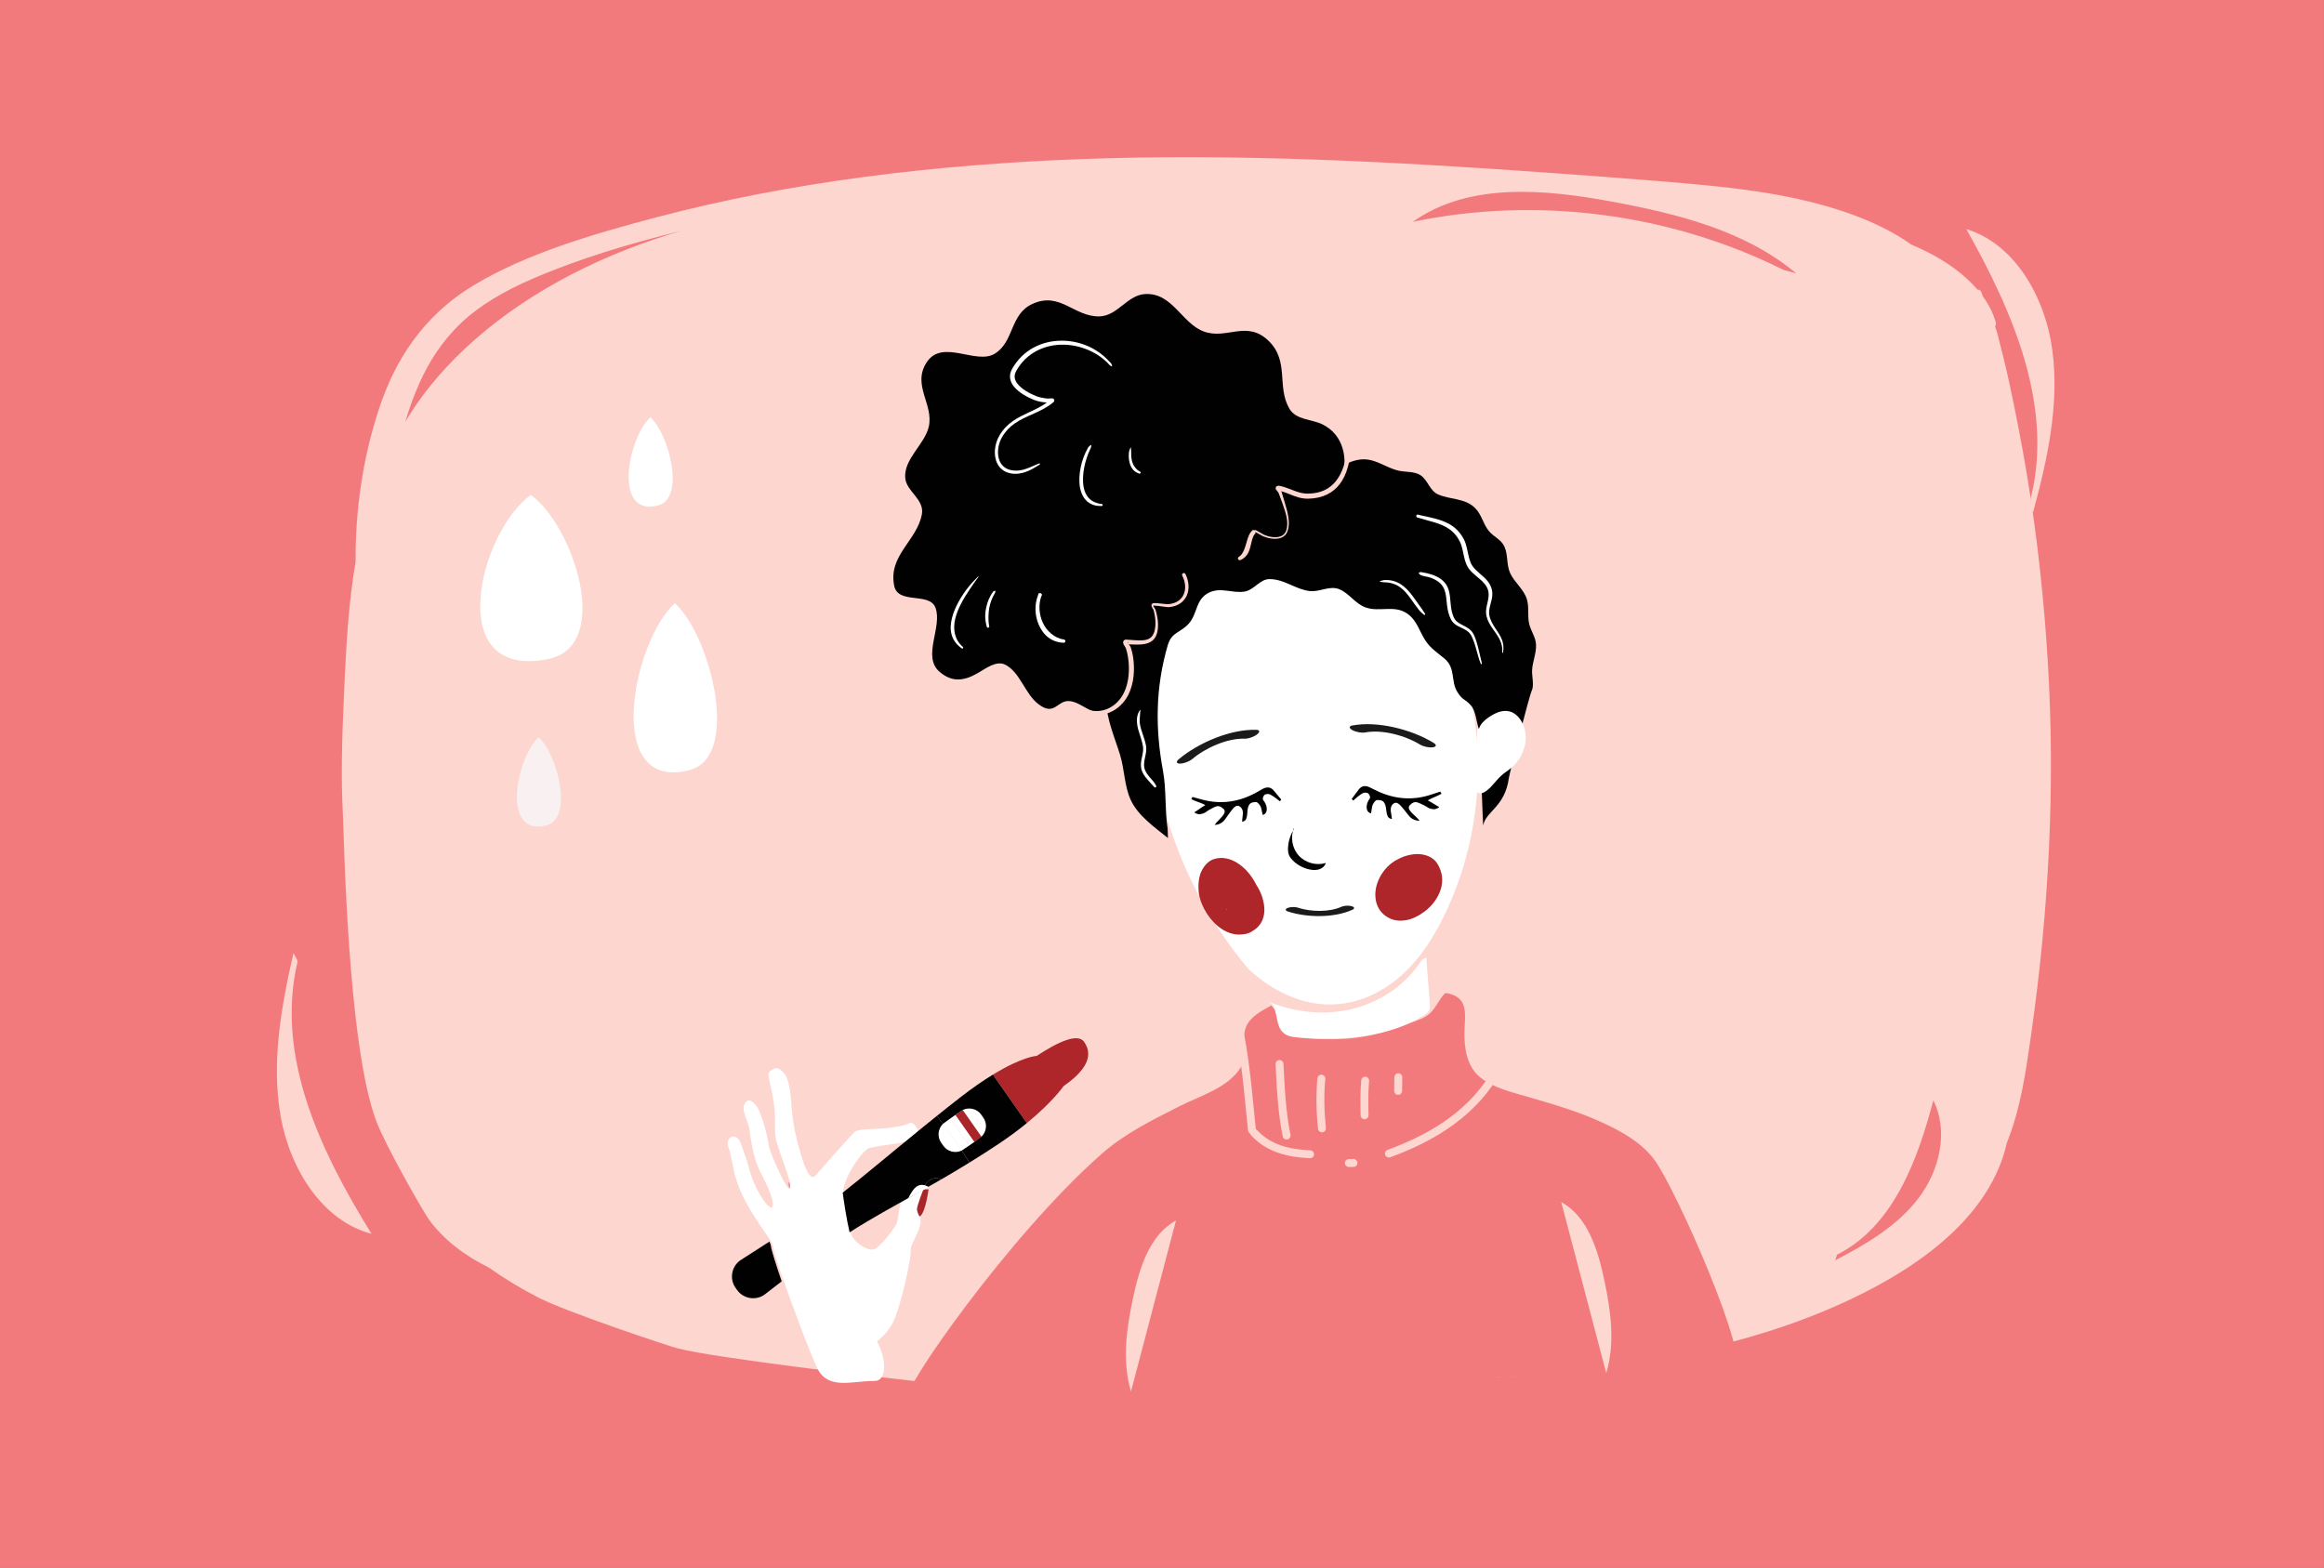<?xml version="1.0" encoding="utf-8"?>
<!-- Generator: Adobe Illustrator 23.0.6, SVG Export Plug-In . SVG Version: 6.00 Build 0)  -->
<svg version="1.1" id="Layer_1" xmlns="http://www.w3.org/2000/svg" xmlns:xlink="http://www.w3.org/1999/xlink" x="0px" y="0px"
	 viewBox="0 0 1962 1323.88" enable-background="new 0 0 1962 1323.88" xml:space="preserve">
<rect x="0" y="0" width="1962" height="1323.88" fill="#808080" stroke="none"/>
<rect x="-0.1" y="-0.26" fill="#F37A7C" width="1962" height="1324.45"/>
<path fill="#FCD6CF" d="M289.44,686.62c1.02,19.39,3.95,196.05,28.29,260.2c8.09,21.33,40.11,77.09,44.34,82.88
	c12.57,17.24,30.21,30.48,50.93,40.77c12.8,9.12,26.63,17.51,41.36,25.08c23.59,12.13,109.04,40.74,118.08,43.04
	c31.69,8.09,166.32,23.89,201,27.67c35.86,3.91,72.23,5.73,108.48,4.53c18.17-0.6,36.23-1.81,54.09-4.35
	c6.88-0.98,13.8-1.86,20.59-3.11c7.73,0.27,15.47,0.52,23.2,0.76c101.86,3.15,205.08,4.79,306.61-3.06
	c94.78-7.33,189.46-24.17,270.55-61.45c39.23-18.04,74.98-40.38,100.87-68.42c12.95-14.03,23.14-29.39,29.88-45.52
	c2.82-6.74,4.95-13.59,6.48-20.53c12.12-30.06,16.33-61.99,20.74-92.9c14.84-104.15,20.28-208.86,13.89-313.48
	c-3.21-52.56-8.82-105.11-17.54-157.35c-4.33-25.94-9.28-51.83-14.87-77.65c-2.84-13.1-6.08-26.17-9.39-39.21
	c-0.78-3.09-1.68-6.04-2.72-8.95c0.67-1.04,0.92-2.28,0.52-3.68c-2.19-7.65-5.88-14.84-10.8-21.61c-0.48-1.35-0.96-2.7-1.45-4.05
	c-0.41-1.12-1.75-1.68-3.14-1.74c-2.87-3.33-6.02-6.56-9.46-9.67c-12.87-11.68-28.8-20.9-46.37-28.31
	c-31.35-22.46-75.61-35.56-117.65-42.81c-30.23-5.22-61.17-7.96-92.03-10.5c-32.29-2.65-64.61-5.07-96.95-7.37
	c-131.05-9.32-262.59-16.42-394.33-11.5c-121.97,4.55-244.26,18.89-359.16,49.32c-53.65,14.21-109.53,30.64-153.73,57.33
	c-43.91,26.51-66.86,64.92-79.79,104.21c-13.86,42.11-20.04,85.86-19.76,129.12c-1.28,7.48-2.38,14.98-3.31,22.47
	c-4.01,31.98-5.4,64.1-6.76,96.19C288.77,624.18,287.8,655.4,289.44,686.62z M885.68,1143.87c0.89-0.12,1.78-0.24,2.67-0.37
	c3.04,0.34,6.08,0.67,9.13,1C893.55,1144.29,889.61,1144.08,885.68,1143.87z M342.22,355.9c3.21-10.83,7.07-21.52,11.7-32
	c8.05-18.23,19.26-35.9,35.39-51.22c16.09-15.28,37.26-27.32,59.96-37.16c39.18-16.98,82.34-29.88,125.9-40.63
	c-15.73,4.59-31.09,9.84-45.98,15.67c-64.99,25.45-120.97,62.72-159.92,108.03C358.92,330.62,349.97,343.09,342.22,355.9z"/>
<g>
	<path fill-rule="evenodd" clip-rule="evenodd" fill="#FFFFFF" d="M1054.3,818.59c-49.12-57.98-79.12-132.96-83.58-208.9
		c-2.22-37.77,3.15-78.93,29.01-104.53c12.98-12.85,29.91-20.5,46.81-27.01c24.17-9.31,49.8-16.87,75.83-14.29
		c36.3,3.61,69.79,27.33,91.12,58.7s31.39,69.65,33.73,107.45c3.12,50.4-7.03,101.15-29.05,145.25
		c-8.93,17.88-19.93,34.88-34.61,47.94C1143.77,858.62,1095.14,855.64,1054.3,818.59"/>
</g>
<path fill="#F8ADA7" d="M818.74,1450.12C817.46,1453.99,818.79,1450.11,818.74,1450.12L818.74,1450.12z"/>
<path fill-rule="evenodd" clip-rule="evenodd" fill="#F37A7C" d="M1073.24,849.02c-8,4.52-17.9,9.24-21.4,18.37
	c-4.27,11.16,1.6,24.38-4.85,34.58c-10.49,16.6-34.08,23.45-50.71,31.85c-22.72,11.47-47.39,23.63-66.5,40.72
	c-78.63,69.39-168.87,200.04-162.8,204.43c10.46,7.55,118.29,1.75,130.32,5.21c22.1,6.38,60.68-6.61,83.4-2.61
	c95.98,16.91,184.55-5.43,280.95-18.38c40.72-5.47,164.41,11,202.52-5.08c15.99-6.74-49.43-154.39-67.28-178.55
	c-10.93-14.79-27.33-23.88-43.75-31.51c-20.13-9.35-41.91-15.72-63.2-21.9c-13.36-3.88-29.35-7.52-40.37-16.53
	c-11.25-9.18-13.51-24.61-13.23-38.37c0.3-14.74,4.17-29.24-15.25-32.76c-1.64-0.3-4.82,4.65-5.55,5.79
	c-4.81,7.47-7.23,12.59-16.31,16.22c-24.09,9.65-45.01,16.51-70.7,16.94c-8.46,0.14-38.76,0.45-45.85-6.19
	c-4.56-4.27-4.45-12.54-6.03-18.23L1073.24,849.02z"/>
<path fill-rule="evenodd" clip-rule="evenodd" fill="#FCD6CF" d="M1041.09,862.01c7.25,30.58,9.19,61.31,12.52,92.41
	c0.2,1.83,1.85,3.16,3.68,2.96c1.83-0.2,3.17-1.84,2.97-3.67c-3.36-31.38-5.36-62.38-12.67-93.24c-0.42-1.79-2.23-2.9-4.02-2.48
	C1041.78,858.41,1040.66,860.22,1041.09,862.01z"/>
<path fill-rule="evenodd" clip-rule="evenodd" fill="#FCD6CF" d="M1076.9,898.57c0.95,20.34,1.98,40.9,6.01,60.93
	c0.36,1.81,2.13,2.98,3.93,2.62c1.81-0.36,2.98-2.13,2.62-3.94c-3.96-19.69-4.94-39.91-5.88-59.92c-0.09-1.84-1.65-3.27-3.49-3.18
	C1078.23,895.17,1076.81,896.73,1076.9,898.57z"/>
<path fill-rule="evenodd" clip-rule="evenodd" fill="#FCD6CF" d="M1112.2,910.46c-1.28,14.13-0.97,28.55,0.53,42.66
	c0.19,1.83,1.84,3.16,3.67,2.97c1.83-0.2,3.17-1.84,2.97-3.67c-1.45-13.67-1.76-27.66-0.51-41.35c0.17-1.84-1.19-3.46-3.03-3.63
	C1114,907.28,1112.37,908.63,1112.2,910.46z"/>
<path fill-rule="evenodd" clip-rule="evenodd" fill="#FCD6CF" d="M1149.19,912.2c-0.88,9.8-0.7,19.73-0.51,29.55
	c0.04,1.84,1.56,3.31,3.4,3.28c1.84-0.04,3.31-1.56,3.27-3.41c-0.19-9.58-0.38-19.26,0.48-28.82c0.17-1.84-1.19-3.47-3.02-3.63
	C1150.99,909.01,1149.36,910.36,1149.19,912.2z"/>
<path fill-rule="evenodd" clip-rule="evenodd" fill="#FCD6CF" d="M1177.17,909.5c-0.07,3.88-0.16,7.74-0.16,11.62
	c-0.01,1.84,1.49,3.35,3.33,3.35c1.84,0.01,3.34-1.49,3.34-3.33c0.01-3.84,0.1-7.68,0.16-11.52c0.04-1.84-1.43-3.36-3.28-3.4
	C1178.73,906.18,1177.2,907.65,1177.17,909.5z"/>
<path fill-rule="evenodd" clip-rule="evenodd" fill="#FCD6CF" d="M1262.04,900.17c-18.98,35.9-53.02,57-90.63,70.71
	c-1.73,0.64-2.63,2.55-1.99,4.29c0.63,1.73,2.55,2.62,4.28,1.99c39.18-14.29,74.48-36.47,94.25-73.86c0.86-1.63,0.23-3.66-1.39-4.52
	C1264.93,897.91,1262.9,898.54,1262.04,900.17z"/>
<path fill-rule="evenodd" clip-rule="evenodd" fill="#FCD6CF" d="M1056.22,958.65c13.18,14.29,30.84,18.41,49.64,19.32
	c1.84,0.09,3.41-1.33,3.5-3.17c0.09-1.84-1.33-3.41-3.18-3.5c-17.01-0.83-33.12-4.24-45.05-17.18c-1.25-1.36-3.36-1.44-4.72-0.19
	C1055.06,955.18,1054.97,957.29,1056.22,958.65z"/>
<path fill-rule="evenodd" clip-rule="evenodd" fill="#FCD6CF" d="M1138.43,985.34c1.43,0.14,2.88-0.02,4.32-0.07
	c1.85-0.05,3.3-1.59,3.25-3.43c-0.05-1.84-1.59-3.3-3.43-3.25c-1.16,0.03-2.32,0.21-3.46,0.1c-1.84-0.18-3.48,1.15-3.66,2.99
	C1135.26,983.51,1136.59,985.15,1138.43,985.34z"/>
<path fill-rule="evenodd" clip-rule="evenodd" fill="#010101" d="M986.03,707.61c-11.21-9.08-25.42-18.88-31.54-32.42
	c-5.28-11.7-5.1-25.34-8.82-37.57c-4.37-14.37-11.4-30.02-11.75-45.25c-0.25-10.59,5.68-20.47,6.16-31.13
	c0.77-17.1-4.5-33.94,3-50.38c8.25-18.09,25.29-20.28,35.83-34.63c9.16-12.47,13.35-27.88,26.14-37.68c8.39-6.42,20-5.6,29.03-10.61
	c15.33-8.51,24.19-25.72,42.91-28.89c11.53-1.95,22.44,5.96,33.84,3.99c13.43-2.32,23.56-13.21,37.24-15.02
	c12.56-1.65,21.4,6.96,32.95,9.45c5.72,1.23,13.25,0.46,18.24,3.79c6.26,4.16,7.73,13.16,14.89,16.26
	c10.28,4.44,22.85,2.96,31.33,11.61c5.45,5.55,6.67,13.4,11.47,19.25c4.15,5.04,10.31,6.96,13.15,13.24
	c3.2,7.08,1.56,15.29,4.84,22.36c3.69,7.96,11.56,13.5,14.12,22.11c2.05,6.9,0.26,14.19,2.01,21.08c1.41,5.56,5.17,10.64,5.65,16.44
	c0.63,7.54-3.06,15.18-3.31,22.74c-0.16,4.77,1.88,12.45-0.26,16.81c-2.08,4.24-18.73,69.27-19.37,74.01
	c-3.31,24.27-19.58,28.01-21.53,39.58c-0.45,2.68-2.8-78.66-3.74-81.2c-1.86-5.02-2.71-15.28-6.39-19.53
	c-5.62-6.48-7.03-4.25-11.63-11.49c-6.02-9.49-1.28-20.26-11.01-28.43c-5.83-4.89-11.7-8.6-16-15.1
	c-5.35-8.08-7.21-17.43-15.84-23.17c-10.75-7.17-23.12-0.86-34.66-4.9c-8.68-3.03-13.72-11.75-22.07-15.31
	c-8.36-3.57-16.63,2.44-25.29,1.43c-12.05-1.4-21.6-10.33-34.23-10.06c-7.8,0.17-12.64,9-20.29,10.43
	c-10.22,1.92-20.11-3.91-30.21,0.86c-11.81,5.58-9.66,17.74-17.3,26.28c-6.95,7.77-14.42,6.98-17.7,18.11
	c-10.74,36.45-10.46,71.8-4.12,105.82c3.05,16.36,1.49,33.16,4,49.5"/>
<path fill-rule="evenodd" clip-rule="evenodd" fill="#010101" d="M1132.75,405.62c5.59-18.1,1.68-38.49-16.37-47.34
	c-8.95-4.39-22.21-3.56-27.83-13.2c-10.88-18.65,0.16-40.1-17.55-57.26c-18.54-17.97-35.37-0.64-54.88-7.99
	c-18.63-7.01-26.33-32.86-49.44-31.55c-15.02,0.84-23.16,18.53-38.53,18.86c-21.45,0.46-33.04-21.13-56.39-10.59
	c-19.33,8.71-15.38,31.82-31.87,42.05c-15.76,9.77-44.21-12.81-57.46,7.18c-12.84,19.35,6.14,35.74,1.63,54.72
	c-3.5,14.75-21.08,27.04-19.86,42.93c0.89,11.51,16.34,18.1,14.09,30.7c-3.98,22.36-28.6,34.71-23.38,60.49
	c3.24,16,29.62,5.09,34.77,18.35c6.28,16.18-11.47,41.23,3.41,54.16c10.89,9.47,21.09,7.71,32.66,1.04
	c6.31-3.64,15.47-10.78,23.01-6.89c12.45,6.42,16.52,24.4,27.65,33.07c14.28,11.11,15.95-3.67,26.89-2.35
	c9.67,1.17,17.72,11.36,27.95,9.5c10.16-1.85,11.46-11.1,15.86-18.41c3.67-6.09,10.46-9.48,13.72-16.33
	c5.5-11.54,6.5-24.91,11.61-36.72c7.49-17.29,24.63-34.45,37.31-48.22c11.37-12.35,32.72-23.36,49.45-25.19
	c19.11-2.09,43.85,1.34,58.13-15.19L1132.75,405.62z"/>
<path fill-rule="evenodd" clip-rule="evenodd" fill="#FCD6CF" d="M952.92,544.08c0.64,0.8,1.42,1.67,1.6,2.22
	c0.46,1.38,0.87,2.78,1.22,4.19c0.35,1.42,0.64,2.85,0.86,4.3c0.77,5.19,0.98,10.73,0.39,16.17c-0.59,5.5-2.01,10.89-4.42,15.72
	c-3.51,6.88-9.18,12.26-15.85,14.95c-6.04,2.44-12.95,2.9-19.5,0.04c-0.47-0.2-1.05-0.29-1.38-0.69c-0.33-0.41-0.14-0.45-0.28-0.96
	c-0.21-0.1-0.31-0.35-0.2-0.57c0.1-0.22,0.35-0.31,0.57-0.21c0.47-0.22,0.36-0.41,0.87-0.45c0.47-0.03,0.9,0.27,1.33,0.41
	c6.02,1.89,11.94,1.5,17.19-0.85c5.77-2.58,10.65-7.37,13.57-13.5c2.15-4.41,3.36-9.34,3.87-14.35c0.52-5.09,0.34-10.26-0.38-15.1
	c-0.19-1.32-0.44-2.64-0.74-3.94c-0.3-1.31-0.66-2.61-1.06-3.88c-0.3-0.93-1.45-2.39-1.95-3.41c-0.55-1.15-0.51-2.14-0.26-2.7
	c0.34-0.74,0.97-1.49,2.41-1.43c4.38,0.21,8.86,0.82,12.84,0.67c2.82-0.11,5.37-0.56,7.37-2.01c2.69-1.96,4.3-5.6,4.48-12
	c0.05-1.87-0.08-3.72-0.34-5.55c-0.26-1.86-0.65-3.7-1.09-5.53c-0.31-1.29-1.75-2.86-1.94-4.03c-0.11-0.65,0.04-1.21,0.56-1.73
	c0.11-0.23,0.39-0.4,0.9-0.58c0.24-0.09,0.57-0.06,0.94-0.07c3.07-0.05,10.38,1.07,11.88,0.93c6.68-0.58,11-3.83,12.95-8.31
	c1.99-4.58,1.52-10.37-1.24-15.79c-0.37-0.75-0.07-1.66,0.67-2.04c0.75-0.38,1.67-0.07,2.04,0.68c3.09,6.31,3.44,13.02,1.07,18.28
	c-2.37,5.24-7.42,9.13-15.29,9.71c-1.53,0.09-8.95-1.27-12.07-1.31c-0.26,0-0.49,0.03-0.66,0.02c-0.08,0-0.15-0.12-0.17-0.13
	c0.01-0.04,0.03-0.11,0.06-0.12c-0.05,0.02-0.11-0.03-0.15,0.01c-0.13,0.15,0,0.37,0.1,0.59c0.47,1.09,1.64,2.37,1.96,3.47
	c0.53,1.87,1,3.75,1.35,5.65c0.36,1.93,0.59,3.87,0.64,5.85c0.19,7.55-1.81,11.83-4.86,14.31c-2.38,1.94-5.46,2.79-8.93,3.1
	C960.47,544.4,956.7,544.17,952.92,544.08z M952.16,543c0.28-0.46,0.49-0.97,0.05-0.82C951.9,542.3,951.94,542.6,952.16,543z
	 M973.7,511.24C973.69,511.26,973.69,511.28,973.7,511.24C973.69,511.24,973.69,511.24,973.7,511.24z"/>
<path fill-rule="evenodd" clip-rule="evenodd" fill="#FCD6CF" d="M1059.78,449.25c-0.13,0.4,0.35,0.5,0.14,1
	c-0.1,0.23-0.34,0.35-0.51,0.54c-1.53,1.78-2.2,4.35-2.88,7.07c-0.71,2.87-1.26,5.95-2.56,8.57c-1.39,2.8-3.49,5.09-6.64,6.41
	c-0.76,0.38-1.68,0.08-2.07-0.68c-0.38-0.75-0.08-1.68,0.68-2.06c1.83-1.12,2.86-2.75,3.72-4.51c0.23-0.46,0.45-0.92,0.65-1.4
	c1.75-4.03,2.45-8.81,4.16-12.41c0.77-1.63,1.73-3.04,3.01-4.12c0.07-0.06,0.12-0.15,0.21-0.17c0.62-0.13,0.45,0.22,1.09,0.23
	c0.11,0,0.19-0.06,0.29-0.09c0.13-0.09,0.75-0.19,1.54,0.2c1.67,0.82,5.62,3.31,6.13,3.54c3.6,1.63,8.84,2.91,13.08,1.9
	c2.74-0.66,5.03-2.31,6.09-5.49c0.97-3.05,1.01-6.33,0.52-9.61c-0.74-4.96-2.67-9.91-4.14-14.26l-2.71-7.3
	c-0.16-0.38-0.48-0.95-0.89-1.46c-0.59-0.73-1.18-1.36-1.49-1.86c-0.39-0.63-0.18-1.22-0.14-1.64c0.09-0.92,0.84-1.41,2.59-1.53
	c6.32,1.05,11.56,4.12,17.59,5.74c2.23,0.6,4.58,1,7.17,0.94c10.88-0.16,18.28-4.23,23.29-10.44c2.96-3.66,5.11-8.05,6.67-12.83
	c2.25-6.9,3.31-14.59,3.67-22.13c0.05-1.13-0.06-2.27,0.13-3.36c0.02-0.09,0.03-0.18,0.08-0.25c0.29-0.42,0.35-0.28,0.73-0.6
	c0-0.12,0.1-0.22,0.22-0.22c0.13,0,0.23,0.09,0.23,0.22c0.4,0.31,0.45,0.17,0.75,0.59c0.06,0.08,0.07,0.16,0.09,0.26
	c0.21,1.11,0.09,2.28,0.1,3.42c0.12,7.82-0.51,15.88-2.54,23.13c-1.48,5.34-3.74,10.24-6.91,14.33
	c-5.58,7.18-14.04,11.89-26.44,12.15c-3.02,0.06-5.76-0.39-8.36-1.1c-5.05-1.39-9.5-3.86-14.55-5.22c0.19,0.35,0.37,0.67,0.46,0.94
	l2.29,7.58c1.29,4.5,2.93,9.64,3.52,14.71c0.41,3.5,0.34,6.97-0.75,10.19c-1.2,3.68-3.83,5.59-6.98,6.37
	c-4.5,1.12-10.12-0.13-13.98-1.82c-0.51-0.22-4.52-2.63-6.23-3.42L1059.78,449.25z M1078.96,414.17c0.06,0.02,0.11,0.03,0.17,0.03
	l0.03,0L1078.96,414.17z"/>
<path fill-rule="evenodd" clip-rule="evenodd" fill="#FFFFFF" d="M883.8,339.89c-1.72-0.13-3.47-0.32-5.19-0.63
	c-1.84-0.34-3.65-0.83-5.38-1.5c-5.49-2.15-13.28-6.21-17.44-11.61c-3.23-4.19-4.41-9.15-1.35-14.66
	c9.17-16.23,25.25-23.79,41.72-23.83c7.43-0.02,14.95,1.46,21.86,4.41c6.82,2.91,13.04,7.25,18.13,12.77
	c0.78,0.85,1.71,1.6,2.25,2.62c0.27,0.51,0.29,0.98,0.45,1.53c0.08,0.1,0.06,0.24-0.04,0.31c-0.1,0.08-0.24,0.06-0.31-0.03
	c-0.5-0.27-0.95-0.37-1.39-0.72c-0.89-0.68-1.51-1.64-2.3-2.41c-5.11-5.03-11.28-8.79-17.89-11.35c-6.63-2.57-13.71-3.89-20.72-3.76
	c-15.21,0.28-30.04,7.28-38.35,22.36c-2.19,3.91-1.29,7.43,0.98,10.43c3.72,4.91,10.8,8.56,15.74,10.56
	c1.21,0.49,2.47,0.86,3.74,1.16c1.98,0.47,4,0.77,6,0.99c0.72,0.08,2.17-0.15,3.1-0.19c0.72-0.03,1.28,0.06,1.55,0.17
	c0.72,0.31,1.01,0.83,1.09,1.36c0.05,0.37,0.07,1.07-0.73,1.73c-10.23,8.61-22.71,10.94-32.86,18.07
	c-3.95,2.77-7.51,6.33-10.43,11.3c-3.08,5.26-4.33,12.12-2.91,17.82c1.38,5.54,5.36,9.94,12.75,10.5c3.07,0.3,5.9-0.12,8.64-0.89
	c2.15-0.6,4.23-1.46,6.32-2.36c2.11-0.9,4.22-1.8,6.36-2.72c0.27-0.13,0.59-0.03,0.72,0.23c0.14,0.27,0.03,0.59-0.23,0.72
	c-2.01,1.21-3.94,2.48-5.96,3.59c-2.1,1.15-4.26,2.11-6.49,2.85c-3,1-6.16,1.53-9.58,1.32c-6.97-0.55-11.37-3.99-13.72-8.66
	c-3.48-6.9-2.35-16.64,1.85-23.73c3.14-5.3,6.98-9.06,11.2-12.04c4.17-2.95,8.72-5.1,13.33-7.27
	C873.58,345.89,878.9,343.44,883.8,339.89z"/>
<path fill-rule="evenodd" clip-rule="evenodd" fill="#FFFFFF" d="M920.8,375.88c-0.55,0.41-1.07,0.7-1.57,1.24
	c-0.41,0.46-0.71,1.03-1.03,1.6c-4.99,8.63-8.38,22.42-6.42,32.99c1.21,6.54,4.5,12.03,10.58,14.39c2.18,0.85,4.74,1.22,7.69,1.14
	c0.47,0.02,0.86-0.35,0.88-0.82c0.02-0.47-0.35-0.87-0.82-0.88c-2.62-0.26-4.8-0.96-6.69-1.87c-4.99-2.4-7.54-6.96-8.58-12.53
	c-1.86-10.01,1.31-22.85,5.33-31.4c0.27-0.56,0.57-1.08,0.76-1.64c0.22-0.68,0.23-1.25,0.38-1.9c0.09-0.14,0.05-0.33-0.09-0.42
	C921.09,375.7,920.9,375.74,920.8,375.88z"/>
<path fill-rule="evenodd" clip-rule="evenodd" fill="#FFFFFF" d="M954.33,378.09c-0.44,1.1-0.9,2.18-1.16,3.39
	c-0.06,0.29-0.08,0.59-0.11,0.89c-0.35,3.55-0.02,7.26,1.26,10.44c0.52,1.31,1.2,2.56,2.12,3.62c1.31,1.52,3.06,2.68,5.21,3.45
	c0.48,0.21,1.04-0.02,1.24-0.5c0.2-0.48-0.02-1.03-0.5-1.24c-1.71-0.83-2.95-2.02-3.99-3.32c-0.73-0.91-1.35-1.89-1.83-2.96
	c-1.27-2.83-1.66-6.15-1.6-9.38c0.01-0.28,0.02-0.56,0.01-0.84c-0.04-1.2-0.2-2.32-0.2-3.47c0.02-0.12-0.06-0.24-0.18-0.26
	C954.47,377.89,954.36,377.97,954.33,378.09z"/>
<path fill-rule="evenodd" clip-rule="evenodd" fill="#FFFFFF" d="M825.74,486.78c-2.53,2.53-5.52,5.58-8.38,9.18
	c-5.86,7.4-11.35,16.74-13.64,25.75c-1.26,4.93-1.58,9.82-0.3,14.29c1.24,4.34,3.97,8.23,8.44,11.44c0.35,0.27,0.86,0.21,1.12-0.14
	c0.28-0.35,0.22-0.85-0.13-1.13c-3.73-3.24-5.71-6.96-6.65-10.91c-0.97-4.07-0.8-8.42,0.26-12.88c2.08-8.74,7.42-17.67,12.52-25.23
	c2.55-3.78,4.93-7.27,7.09-10.07c0.09-0.09,0.08-0.23-0.02-0.32C825.96,486.68,825.82,486.69,825.74,486.78z"/>
<path fill-rule="evenodd" clip-rule="evenodd" fill="#FFFFFF" d="M839.85,498.86c-0.44,0.1-0.62,0.02-1.01,0.26
	c-0.23,0.15-0.36,0.41-0.51,0.63c-2.9,3.83-4.75,8.54-5.78,13.35c-0.46,2.13-0.77,4.31-0.81,6.47c-0.05,3.32,0.47,6.6,1.34,9.67
	c0.14,0.56,0.71,0.91,1.28,0.77c0.56-0.14,0.9-0.71,0.77-1.27c-0.61-2.93-0.72-6-0.6-9.1c0.08-2.02,0.23-4.04,0.58-6.05
	c0.79-4.56,2.48-8.91,4.8-12.79c0.13-0.21,0.32-0.42,0.38-0.67c0.1-0.43-0.05-0.57-0.07-1.01c0.07-0.1,0.05-0.24-0.05-0.31
	C840.06,498.74,839.92,498.76,839.85,498.86z"/>
<path fill-rule="evenodd" clip-rule="evenodd" fill="#FFFFFF" d="M879.18,501.38l0.04,0.05c0.33,0.33,0.39,0.22,0.42,0.69
	c0.04,0.65-0.48,1.22-0.69,1.84c-2.32,6.91-1.69,14.88,1.3,21.56c1.67,3.72,4.15,6.96,7.18,9.49c2.97,2.49,6.48,4.36,10.72,4.93
	c0.77,0.06,1.34,0.74,1.28,1.51c-0.06,0.77-0.74,1.34-1.51,1.27c-5-0.18-9.44-1.79-13.02-4.55c-3.64-2.8-6.34-6.77-8.15-11.14
	c-3.13-7.52-3.48-16.49-0.55-24.07c0.27-0.68,0.29-1.57,0.87-2.01c0.38-0.29,0.33-0.2,0.82-0.16l0.07,0
	c0.08,0.04,0.22,0.1,0.42,0.17c0.05-0.11,0.19-0.16,0.3-0.11c0.11,0.05,0.16,0.19,0.1,0.3C878.97,501.27,879.1,501.34,879.18,501.38
	z"/>
<path fill-rule="evenodd" clip-rule="evenodd" fill="#FFFFFF" d="M1195.7,435.65c0.18,0.61-0.15,0.51,0.29,0.98
	c0.51,0.54,1.38,0.51,2.08,0.73c8.06,2.55,16.12,3.96,22.83,7.74c4.62,2.61,8.63,6.29,11.54,12.19c2.41,4.74,2.8,10.51,4.29,15.66
	c0.74,2.53,1.72,4.92,3.21,7.03c3.54,5,9.41,8.21,13.33,12.91c1.47,1.77,2.66,3.77,3.21,6.26c1.22,5.48-1.55,11-1.88,16.46
	c-0.09,1.55-0.02,3.09,0.35,4.63c2.01,8.45,8.54,13.57,11.68,20.92c1.19,2.77,1.92,5.87,1.62,9.7c-0.02,0.19,0.11,0.36,0.3,0.38
	c0.19,0.02,0.36-0.11,0.38-0.3c0.69-4,0.28-7.36-0.78-10.37c-2.61-7.38-9.09-12.52-10.75-20.86c-1.1-5.5,1.89-10.95,2.42-16.49
	c0.15-1.57,0.11-3.14-0.19-4.71c-0.59-3.07-1.93-5.58-3.69-7.79c-3.74-4.71-9.5-7.92-12.88-12.9c-1.22-1.79-1.99-3.81-2.59-5.94
	c-1.53-5.4-2.02-11.4-4.53-16.37c-3.44-6.62-8.03-10.76-13.36-13.54c-7.06-3.68-15.36-5.16-23.89-7.02
	c-0.7-0.15-1.42-0.61-2.12-0.43c-0.62,0.17-0.28,0.26-0.76,0.68c-0.12-0.03-0.24,0.04-0.28,0.16
	C1195.51,435.48,1195.58,435.61,1195.7,435.65z"/>
<path fill-rule="evenodd" clip-rule="evenodd" fill="#FFFFFF" d="M1197.83,484.07c0.39,0.46,0.4,0.76,0.91,1.08
	c2.78,1.74,6.33,1.53,9.38,2.78c6.89,2.61,9.94,6.16,11.43,10.29c1.37,3.78,1.53,8,2.03,12.37c0.5,4.28,1.33,8.68,3.69,12.95
	c0.74,1.34,1.73,2.43,2.88,3.36c3.84,3.08,9.73,4.08,12.89,8.13c1.26,1.63,2.35,4.18,3.38,7.09c1.67,4.74,2.97,10.43,4.33,14.7
	c0.45,1.39,0.93,2.62,1.37,3.65c0.09,0.25,0.36,0.38,0.6,0.29c0.25-0.08,0.38-0.36,0.29-0.6c-0.07-0.36-0.11-0.73-0.19-1.13
	c-0.17-0.8-0.4-1.67-0.63-2.6c-1.04-4.39-2.27-10.14-3.79-14.97c-1.01-3.21-2.18-6.01-3.51-7.83c-3.13-4.27-9.1-5.59-12.98-8.87
	c-0.84-0.72-1.57-1.55-2.11-2.58c-2.07-3.95-2.66-8-3.05-11.92c-0.46-4.66-0.6-9.17-2.1-13.17c-1.79-4.83-5.42-9.01-13.56-11.87
	c-2.89-0.97-5.83-1.61-8.82-2.06c-0.37-0.06-0.73-0.19-1.1-0.13c-0.58,0.1-0.73,0.36-1.26,0.62c-0.12-0.03-0.24,0.05-0.27,0.17
	C1197.64,483.92,1197.72,484.04,1197.83,484.07z"/>
<path fill-rule="evenodd" clip-rule="evenodd" fill="#FFFFFF" d="M1165.07,491.24c1.14,0.09,2.14,0.29,3.17,0.39
	c0.26,0.03,0.51,0.03,0.77,0.04c5.96,0.18,10.35,2.01,14.01,4.94c5.79,4.65,9.66,11.86,14.76,18.24c0.38,0.47,0.76,0.95,1.18,1.38
	c1,1.04,2.09,1.92,3.21,2.82c0.23,0.24,0.61,0.26,0.86,0.03c0.24-0.23,0.26-0.61,0.03-0.86c-0.81-1.14-1.47-2.33-2.25-3.48
	c-0.33-0.49-0.68-0.95-1.03-1.43c-4.98-6.74-9.22-13.96-15.25-18.62c-4.07-3.14-9-5.23-15.53-4.91c-0.27,0.01-0.54,0.02-0.82,0.07
	c-1.06,0.18-2.06,0.54-3.16,0.92c-0.12,0.01-0.21,0.13-0.19,0.25C1164.84,491.17,1164.95,491.26,1165.07,491.24z"/>
<path fill-rule="evenodd" clip-rule="evenodd" fill="#FFFFFF" d="M962.31,599.6c-0.69,1.2-1.32,2.28-1.7,3.43
	c-1.07,3.24-0.88,6.21-0.51,8.95c0.77,5.71,3.46,10.73,4.78,17.88c0.93,4.91-1.36,9.96-1.66,14.88c-0.09,1.41-0.03,2.8,0.26,4.18
	c0.42,2.03,1.27,3.87,2.39,5.57c1.91,2.91,4.47,5.53,6.8,8.12c0.57,0.63,1.17,1.22,1.7,1.86c0.31,0.46,0.92,0.58,1.38,0.27
	c0.46-0.31,0.58-0.93,0.27-1.38c-0.43-0.8-0.87-1.58-1.41-2.33c-1.99-2.75-4.64-5.18-6.47-8.03c-0.92-1.44-1.67-2.95-2.03-4.65
	c-1.02-4.82,1.25-9.87,1.57-14.84c0.09-1.4,0.04-2.78-0.22-4.16c-1.43-7.1-4.09-12.08-5.05-17.73c-0.42-2.5-0.28-5.1,0.03-8.21
	c0.12-1.17,0.11-2.35,0.3-3.68c0.04-0.12-0.02-0.25-0.14-0.28C962.47,599.41,962.35,599.48,962.31,599.6z"/>
<path fill-rule="evenodd" clip-rule="evenodd" fill="#1B1B1B" d="M1006.58,640.88c11.3-9.54,29.64-17.67,44.33-17.18
	c2.95,0.1,7.55-1.49,10.26-3.55c2.7-2.05,2.49-3.81-0.46-3.91c-21.7-0.73-48.97,10.83-65.68,24.93c-2.43,2.05-1.82,3.66,1.36,3.59
	C999.57,644.68,1004.13,642.94,1006.58,640.88z"/>
<path fill-rule="evenodd" clip-rule="evenodd" fill="#AE262A" d="M1049.28,788.91c-6.08,0.88-12.22-0.82-17.83-4.5
	c-9.67-6.32-17.55-18.63-19.37-30.19c-0.76-6.99-0.23-14.47,2.86-19.85c2.5-4.38,5.87-8.08,10.97-9.29
	c12.31-3.31,25.86,5.88,33.62,19.96c0.39,0.71,0.77,1.43,1.13,2.17c1.92,2.92,3.5,6.03,4.58,9.18c4.13,11.9,2.7,23.28-7.21,29.35
	C1055.45,787.66,1052.46,788.69,1049.28,788.91z M1035.66,768.44c-0.08-0.36-0.21-0.63-0.36-0.57
	C1034.91,768,1035.23,768.22,1035.66,768.44z"/>
<path fill-rule="evenodd" clip-rule="evenodd" fill="#AE262A" d="M1179.58,725.84c0.38-0.22,0.77-0.44,1.17-0.65
	c5.68-2.96,13.34-4.83,19.8-3.75c5.31,0.89,10.09,3.2,12.94,7.84c4.31,6.96,5.08,14.5,2.82,21.71c-2.16,6.88-6.83,13.52-13.64,18.66
	c-4.74,3.58-10.43,6.54-16.15,7.41c-4.67,0.71-9.41,0.36-13.91-1.95c-12.71-6.39-14.33-21.94-7.69-34.44
	C1168.29,734.29,1173.41,728.91,1179.58,725.84z M1184.7,758.67l0.02-0.02l-0.02,0L1184.7,758.67z"/>
<path d="M1075.49,667.68c-2.5-3.08-5.53-3.5-8.95-1.82c-1.73,0.85-3.39,1.87-5.07,2.83c-14.92,8.46-30.63,10.92-47.29,6.27
	c-2.49-0.7-4.99-1.36-7.48-2.03c-0.33,0.62-0.66,1.23-0.98,1.85c4.12,2.09,7.06,2.53,11.89,4.97c-3.7,2.2-6.23,4.29-9.32,6.13
	c0.34,0.71,3.51,1.78,4.29,1.67c5.31-0.73,5.96-2.55,8.12-3.67c5.67-2.92,7.72-5.05,12.21-0.91c3.92,3.61-4.23,8.7-7.53,13.63
	c7.13-0.67,8.29-4.18,12.28-9.58c3.56-4.82,6.13-8.83,9.81-5.39c3.26,3.05,1.12,8.11,1.21,12.3c1.97-0.56,3.01-1.46,3.39-2.5
	c1.4-3.81,0.7-6.31,1.45-9.29c1.21-4.76,3.71-4.61,6.57-4.96c1.34-0.16,2.78,1.59,3.88,3.34c1.2,1.91,1.33,5.48,2.13,7.64
	c0.72-0.18,2.11-1.12,2.5-1.75c1.93-3.04,0.35-7.91-2.01-10.6c-1.23-1.4,0.31-4.66,1.65-5.07c2.8-0.86,3.72-0.04,5.25,0.79
	c2.51,1.35,4.68,3.32,7,5.02c0.4-0.48,0.81-0.96,1.21-1.43C1079.61,672.64,1077.52,670.19,1075.49,667.68z"/>
<g>
	<path fill="#FFFFFF" d="M1248.51,615.53c1.34-4.38,4.71-7.35,8.06-9.69c5.36-3.75,11.59-6.67,17.66-5.2
		c8.25,2,14.03,12.33,13.89,22.48c-0.15,10.15-5.36,19.57-12.32,25.33c-2.66,2.2-5.57,3.94-8.17,6.25
		c-4.93,4.38-8.68,10.72-14.17,14c-2.42,1.44-5.92,1.86-7.28-0.94c-0.6-1.24-0.57-2.77-0.53-4.21c0.52-16.32,1.04-32.64,1.57-48.96"
		/>
</g>
<g>
	<path fill="#F5959C" d="M666.49,997.81c9.44,22.62,24.47,42.39,39.33,61.88c-20.19-14.4-34.9-36.31-40.57-60.46"/>
</g>
<path fill="#AE262A" d="M900.11,878.27c7.05-2.39,12.48-2.36,15.12,1.4c9.57,13.65-1.96,26.65-17.34,37.43
	c0,0-9.07,13.22-31.01,31.18l-28.66-40.9c25.12-15.38,37-15.83,37-15.83C884.4,885.53,893.06,880.67,900.11,878.27z"/>
<path fill="#FFFFFF" d="M828.44,941.22l1.75,2.49c3.55,5.06,2.76,11.95-1.6,16.1l-15.83-22.59
	C818.15,934.54,824.89,936.16,828.44,941.22z"/>
<path fill="#FFFFFF" d="M828.59,959.81l3.23,4.6l-6.26,4.38l-3.13-4.47l4.71-3.3C827.68,960.65,828.13,960.26,828.59,959.81z"/>
<path fill="#AA2529" d="M812.76,937.23l15.83,22.59c-0.46,0.44-0.91,0.84-1.45,1.22l-4.71,3.3l-16.02-22.86l4.71-3.3
	C811.66,937.79,812.19,937.51,812.76,937.23z"/>
<path fill="#FFFFFF" d="M810.82,934.46l1.94,2.76c-0.57,0.28-1.1,0.57-1.64,0.95l-4.71,3.3l-1.84-2.63L810.82,934.46z"/>
<rect x="809.79" y="940.41" transform="matrix(0.819 -0.574 0.574 0.819 -400.615 638.995)" fill="#FFFFFF" width="5.09" height="27.91"/>
<path fill="#FFFFFF" d="M818.26,967.26l3.36,4.79l-6.26,4.38l-3.45-4.93c0.6-0.3,1.21-0.64,1.77-1.04L818.26,967.26z"/>
<path fill="#FFFFFF" d="M802.24,944.4l16.02,22.86l-4.58,3.21c-0.57,0.4-1.18,0.74-1.77,1.04l-15.83-22.59
	c0.48-0.46,1.02-0.91,1.58-1.31L802.24,944.4z"/>
<path fill="#FFFFFF" d="M800.6,942.07l1.63,2.33l-4.58,3.21c-0.57,0.4-1.1,0.85-1.58,1.31l-1.73-2.46L800.6,942.07z"/>
<path fill="#FFFFFF" d="M796.08,948.92l15.83,22.59c-5.39,2.57-12.02,0.95-15.55-4.09l-1.75-2.49
	C791.08,959.89,791.82,953.11,796.08,948.92z"/>
<path fill="#010101" d="M783.3,997.77c3.84-3.74,7.88-3.5,11.28-1.89c-5.89,3.4-11.64,6.67-17.23,9.81
	C779.37,1002.42,781.41,999.62,783.3,997.77z"/>
<path fill="#FFFFFF" d="M767.71,948.38c-1.4,0.98-5.27,1.99-9.88,2.82c-4.68,0.85-10.11,1.51-14.47,1.77
	c-9.94,0.6-18.16,0.56-21.21,2.31c-2.35,1.36-31.48,34.87-33.76,37.39c-2.29,2.49-4.92,1.45-8.87-7.76
	c-1.4-3.29-5.63-16.67-8.34-29.48c-1.88-8.86-2.76-18.64-2.82-19.74c-1.16-21.55-4.26-26.75-6.13-29.09
	c-5.46-6.87-8.32-4.87-11.98-2.3c-3.69,2.58,0.31,8.86,2.78,25.41c2.45,16.56,0.5,22.6,1.64,30.04
	c1.7,11.18,15.54,40.93,11.88,43.66c-2.67,1.99-16.65-31.16-17.11-34.1c-3.49-22.12-9.65-33.68-9.65-33.68
	c-3.63-5.74-7.58-7.93-9.7-5.52c-3.79,4.31-3.05,6.84,1.95,20.35c1.42,3.85,1.82,24.33,11.09,41.55
	c1.84,3.42,12.17,23.44,8.56,27.22c-2.6,2.73-14.73-14.61-19.37-33c-2.19-8.67-7.47-22.3-7.78-22.85
	c-4.28-7.46-13.29-2.68-9.23,6.35c1.26,2.8,3.61,16.45,4.93,21.64c6.84,26.94,27.41,49.66,31.53,58.86
	c0.69,1.52,1.03,2.55,1.02,3.04c-0.04,1.49,2.94,11.13,7.12,23.4c6.44,18.85,24.46,67.55,30.19,78.85
	c9.25,18.28,28.67,10.43,48.33,10.49c10,0.04,10.55-17.67,1.99-33.41c0,0,7.66-5.62,12.79-14.69c6.61-11.66,16.44-55.75,15.59-62.18
	c-0.48-3.71,5.46-12.44,7.8-20.23c1.7-5.67-0.84-12.21,0.18-14.39c2.57-5.5,5.25-12.52,5.93-16.38c0.39-2.22-2.77-5.17-5.16-4.66
	c-4.64,2.68-9.17,5.25-13.57,7.73c-5.43,8.67-5.53,20.52-6.56,24.08c-1.33,4.59-14.27,21.14-19.44,22.92
	c-5.14,1.79-15.26-4.85-18.52-10.77c-0.92-1.68-1.87-4.89-2.77-8.81c-2.07-8.85-3.89-21.12-4.58-26.36
	c-0.07-0.68-0.12-1.22-0.16-1.64c-1.05-10.61,15.8-36.25,21.99-37.85c6.19-1.6,13.15-2.38,19.81-3.36
	c15.45-2.27,16.26-3.74,19.05-6.67C777.92,953.97,770.63,946.34,767.71,948.38z"/>
<path fill="#010101" d="M649.59,1048.35c0.87,1.93,1.3,3.25,1.29,3.86c-0.05,1.89,3.73,14.14,9.04,29.73
	c-8.76,6.75-14.54,11.24-14.54,11.24c-7.5,5.26-17.96,3.42-23.23-4.11l-1.2-1.71c-5.26-7.5-3.42-17.96,4.08-23.22
	C625.04,1064.14,635.47,1057.47,649.59,1048.35z"/>
<path fill="#AA2529" d="M783.9,1004.29l-4.24-0.37c0,0-5.74,14.53-5.53,17.37c0.11,1.59,1.79,6.28,2.54,5.76
	C781.45,1023.7,783.9,1004.29,783.9,1004.29z"/>
<path fill="#010101" d="M796.08,948.92l-5.11-6.72c6.64-5.34,13.23-10.57,19.72-15.6c10.51-8.17,19.66-14.42,27.53-19.21l28.66,40.9
	c-6.57,5.37-14.32,11.21-23.31,17.22c-8.58,5.73-16.95,11.07-25.05,16.06l-6.61-10.07l6.35-4.25l4.17-2.92l6.16-4.52
	c4.36-4.15,5.15-11.04,1.6-16.1l-1.75-2.49c-3.55-5.06-10.29-6.68-15.68-3.99l-6.35,4.25l-4.17,2.92L796.08,948.92z"/>
<path fill="#010101" d="M811.9,971.51L811.9,971.51l6.61,10.07c-8.23,5.08-16.21,9.83-23.94,14.31c-3.4-1.62-7.44-1.85-11.28,1.89
	c-1.89,1.85-3.93,4.65-5.95,7.93c-22.13,12.44-42.15,23.24-60.08,34.83c-2.63-11.24-4.95-26.82-5.82-33.48
	c19-15.01,44.95-36.87,71.12-58.08c2.79-2.24,5.59-4.52,8.38-6.76l3.38,4.25l1.73,2.46c-4.25,4.19-4.99,10.97-1.46,16.01l1.75,2.49
	C799.89,972.46,806.51,974.07,811.9,971.51z"/>
<path fill="#FFFFFF" d="M772.25,1003.23c3.72-3.91,8.12-3.17,11.97-0.89c-5.98,3.28-11.82,6.42-17.49,9.44
	C768.54,1008.19,770.41,1005.16,772.25,1003.23z"/>
<g>
	<path fill="#FFFFFF" d="M1074.45,848.27c4.55,7.89,2.9,19.45,10.32,24.74c3.18,2.27,7.28,2.69,11.18,2.98
		c36.39,2.76,74.96,0.53,106.03-18.61c1.86-1.14,3.77-2.45,4.65-4.45c0.74-1.7,0.62-3.63,0.47-5.48
		c-0.99-12.91-1.98-25.81-2.97-38.72c-2.74,0.29-4.56,2.87-6.13,5.14c-13.37,19.4-34.54,32.96-57.48,38.3
		c-22.94,5.34-47.47,2.66-69.27-6.27"/>
</g>
<path fill-rule="evenodd" clip-rule="evenodd" fill="#1B1B1B" d="M1198.87,628.71c-12.61-7.72-31.98-12.97-46.42-10.25
	c-2.9,0.55-7.69-0.33-10.68-1.95c-2.98-1.62-3.04-3.38-0.14-3.93c21.34-4.01,50.05,3.27,68.7,14.68c2.71,1.66,2.35,3.34-0.8,3.75
	C1206.36,631.4,1201.59,630.38,1198.87,628.71z"/>
<path d="M1141.14,674.6c0.43,0.46,0.86,0.91,1.29,1.37c2.22-1.83,4.29-3.91,6.72-5.39c1.49-0.91,2.36-1.78,5.2-1.07
	c1.36,0.34,3.07,3.51,1.91,4.98c-2.22,2.81-3.53,7.75-1.45,10.69c0.43,0.6,1.87,1.47,2.59,1.61c0.68-2.2,0.62-5.78,1.72-7.74
	c1.01-1.81,2.35-3.64,3.7-3.55c2.87,0.19,5.36-0.08,6.82,4.6c0.91,2.94,0.34,5.47,1.94,9.2c0.44,1.02,1.53,1.87,3.52,2.32
	c-0.13-4.19-2.53-9.12,0.56-12.35c3.48-3.63,6.27,0.23,10.08,4.86c4.27,5.18,5.61,8.63,12.77,8.91c-3.55-4.75-11.96-9.39-8.24-13.21
	c4.26-4.37,6.42-2.35,12.24,0.26c2.22,1,2.96,2.78,8.31,3.23c0.78,0.07,3.9-1.17,4.19-1.9c-3.18-1.67-5.81-3.62-9.63-5.62
	c4.69-2.7,7.6-3.3,11.61-5.6c-0.36-0.6-0.72-1.2-1.08-1.8c-2.45,0.81-4.91,1.6-7.36,2.43c-16.39,5.53-32.21,3.91-47.56-3.74
	c-1.73-0.86-3.44-1.79-5.22-2.55c-3.5-1.5-6.51-0.92-8.84,2.29C1145.03,669.45,1143.07,672.01,1141.14,674.6z"/>
<g>
	<path fill="#FCD8D0" d="M1318.05,1015.01c22.37,12.21,30.97,40.21,36.45,66.33c5.31,25.28,9.23,52.15,1.56,78.13"/>
</g>
<g>
	<path fill="#FCD8D0" d="M992.81,1030.54c-22.37,12.21-30.97,40.21-36.45,66.33c-5.31,25.28-9.23,52.15-1.56,78.13"/>
</g>
<g>
	<path fill="#F37A7C" d="M1550.93,1059.37c47.19-23.73,67.84-79.19,81.24-130.29c13.21,26.3,5.25,59.4-12.63,82.76
		c-17.88,23.37-44.05,38.8-70.21,52.28"/>
</g>
<g>
	<path fill="#FCD6CF" d="M1713,426.04c22.72-80.41-13.76-163.06-53-232.61c40.29,12.19,66.43,56.39,72.62,102
		s-4.06,92.59-16.33,137.49"/>
</g>
<g>
	<path fill="#FCD6CF" d="M251.33,811.48c-19.47,81.26,20.31,162.37,62.32,230.29c-40.74-10.56-68.64-53.67-76.67-99
		s0.33-92.67,10.79-138.04"/>
</g>
<g>
	<path fill="#F37A7C" d="M1505.58,227.84c-95.85-47.84-207.94-62.37-312.83-40.55c47.34-33.59,111.38-27.55,168.46-16.97
		c55.24,10.24,112.16,24.46,155.25,60.52"/>
</g>
<path fill="#FFFFFF" d="M448.08,417.93c-43.83,31.79-74.48,156.64,14.83,138.52C517.6,545.35,484.09,443.52,448.08,417.93
	L448.08,417.93z"/>
<path fill="#FFFFFF" d="M569.75,509.36c-35.75,32.34-60.75,159.43,12.1,140.98C626.47,639.05,599.13,535.4,569.75,509.36
	L569.75,509.36z"/>
<path fill="#F9F0F1" d="M454.78,622.53c-18.87,17.07-32.07,84.17,6.39,74.43C484.73,691,470.3,636.28,454.78,622.53L454.78,622.53z"
	/>
<path fill="#FFFFFF" d="M549.11,352.39c-18.87,17.07-32.07,84.17,6.39,74.43C579.05,420.85,564.62,366.13,549.11,352.39
	L549.11,352.39z"/>
<path fill-rule="evenodd" clip-rule="evenodd" fill="#1B1B1B" d="M1095.64,766.37c10.94,3.58,26.52,4.02,36.93-0.76
	c2.09-0.96,5.87-1.18,8.42-0.49c2.55,0.69,2.92,2.03,0.82,3c-15.37,7.05-38.38,6.79-54.55,1.5c-2.35-0.77-2.39-2.13-0.09-3.03
	C1089.48,765.7,1093.27,765.6,1095.64,766.37z"/>
<g>
	<path fill="#010101" d="M1092.47,700.09c-3.04,4.65-4.81,10.12-5.07,15.66c-0.1,2.19,0.03,4.45,0.9,6.46c0.7,1.62,1.84,3,3.08,4.25
		c4.14,4.17,9.61,7.03,15.42,7.9c2.48,0.37,5.08,0.37,7.42-0.51c2.35-0.88,4.41-2.76,5.05-5.19c-7.96,2.45-17.24-0.09-22.83-6.26
		c-5.6-6.17-7.22-15.65-4.01-23.33"/>
</g>
</svg>
